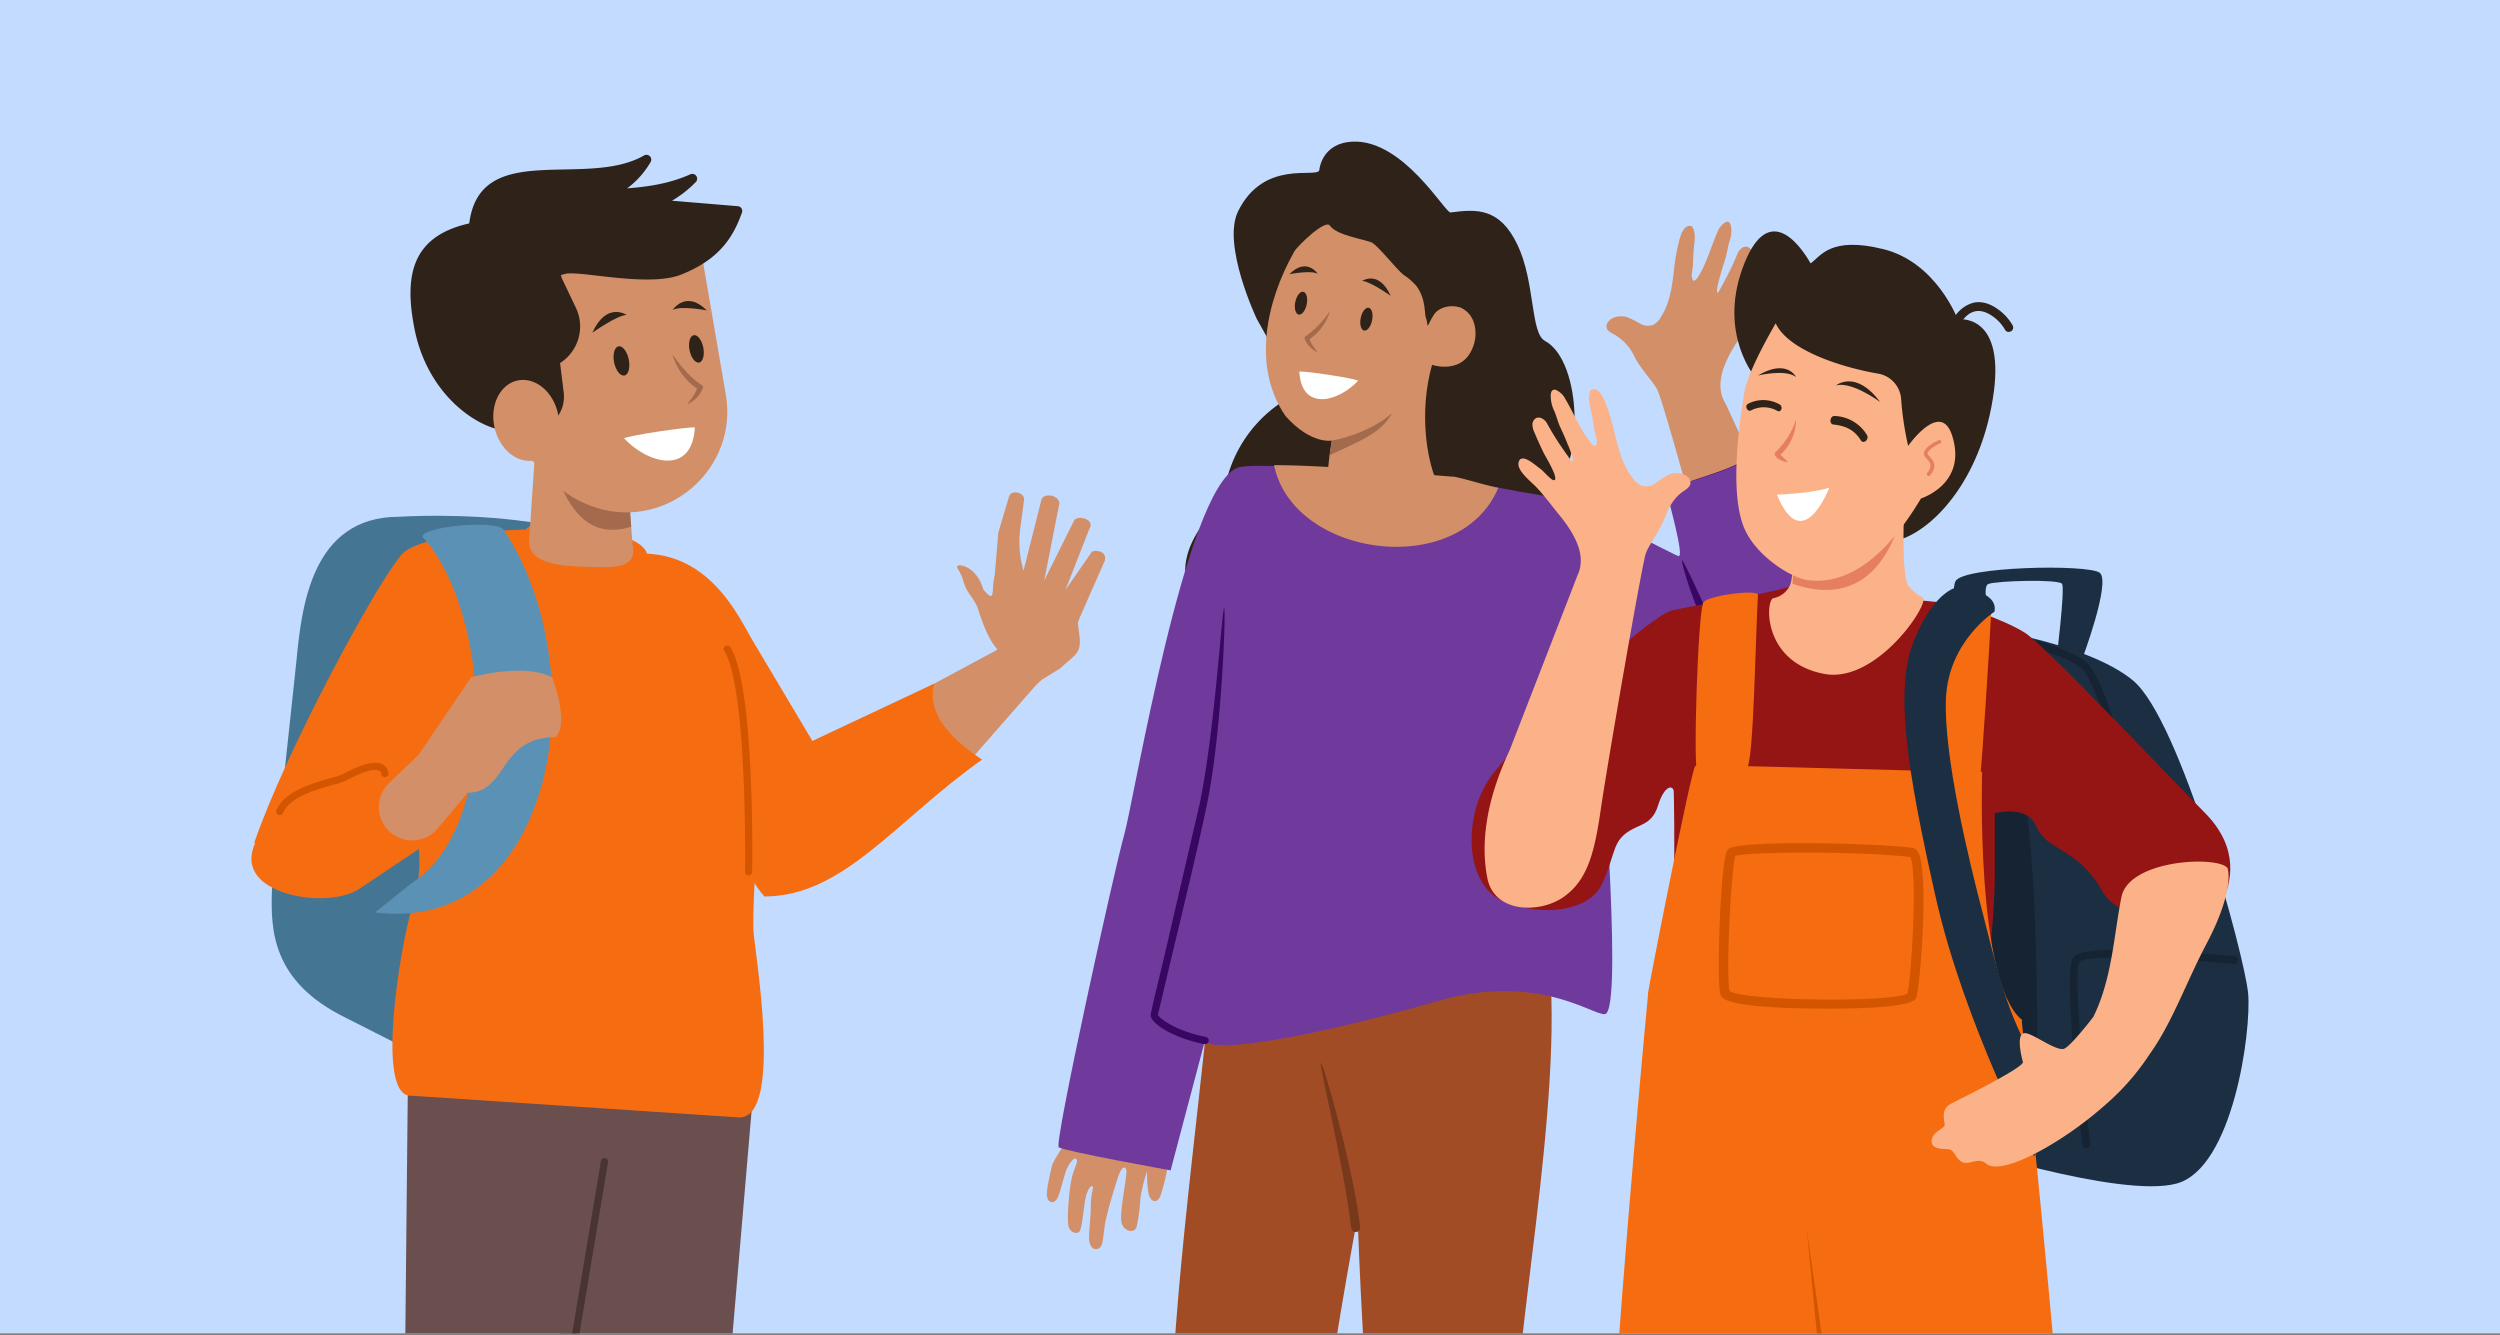 <svg xmlns="http://www.w3.org/2000/svg" width="1024" height="547" fill="none" xmlns:v="https://vecta.io/nano"><rect width="100%" height="100%" fill="#808080" stroke="none"/><style><![CDATA[.B{fill:#d38f68}.C{fill:#2f2219}.D{fill:#f66d11}.E{fill:#d45500}.F{fill:#a36a4d}.G{fill:#380762}.H{fill:#fcb288}]]></style><g clip-path="url(#A)"><path fill="#c2dbff" d="M0 0h1024v546.13H0z"/><path d="M463.23 395.658c-6.95 23.369-13.826 49.109-14.004 49.894a58.9 58.9 0 0 1-5.112 10.462c-2.075 3.26-12.922 19.502-13.248 21.473s-2.178 8.787-2.06 11.854 2.282 3.957 3.868 2.075 3.082-10.521 4.653-13.426 3.112-4.178 3.675-3.067-.563 2.386-1.778 6.728-2.253 16.819-1.645 20.197 3.853 3.824 4.712 2.342 1.482-8.121 2.134-12.344 2.43-6.55 3.067-5.928-.666 2.475-.696 7.899-.919 11.692-.682 14.077 1.571 4.327 3.542 3.616 1.912-2.519 2.697-8.432 4.001-15.93 5.527-20.746 3.409-5.171 3.498-2.297-2.964 16.938-1.986 20.746 5.29 4.52 6.15 1.734c.841-3.858 1.366-7.778 1.57-11.721a66.19 66.19 0 0 1 2.727-11.055s-.133 8.135 1.111 10.61 3.305 1.838 4.238-.178a73.06 73.06 0 0 0 3.824-28.155c-.741-14.33-2.682-16.138-1.571-27.696.4-4.09 3.823-13.011 8.328-23.028l-22.539-15.634z" class="B"/><g class="C"><path d="M559.03 155.494l12.744 93.817c30.364-4.624-78.538 8.506-84.718-7.158-7.528-18.879 13.9-36.335 13.9-36.335.598-8.181 3.052-16.119 7.176-23.211a54.01 54.01 0 0 1 16.623-17.718l34.275-9.395z"/><path d="M556.87 224.415c-5.676-9.069-7.646-35.772-13.766-44.604-6.55-9.499-11.855-19.827-17.59-29.963l-10.758-19.264s-14.375-30.304-7.632-44.041c10.536-21.413 31.934-13.455 33.253-16.76 0 0 .711-11.203 13.752-11.766 20.746-.83 37.832 29.311 40.01 29.015 10.64-1.408 20.183-2.03 27.459 13.336s5.216 36.054 11.217 39.27c15.441 8.254 16.938 53.717 0 65.335-3.734 8.195 18.939 12.107 20.346 18.049 2.031 8.684 15.842 16.167 16.568 24.999.652 7.78-4.09 14.567-9.825 18.716-10.447 7.572-24.11 8.565-37.136 7.409-6.953-.422-13.783-2.026-20.197-4.742-8.358-3.912-15.545-10.565-22.021-17.678-4.03-4.446-7.809-9.099-11.751-13.604-2.119-2.4-4.327-4.608-6.535-6.92-2.014-2.082-3.821-4.355-5.394-6.787z"/></g><path d="M564.364 285.185c.949-6.994 6.832-33.742 9.217-40.543 5.928-16.716 11.855-30.645 14.582-48.146-3.675-8.536-7.009-27.696-1.6-47.049 0 0 13.796 4.727 17.397-9.306.933-3.631.755-10.581-4.935-13.782-2.964-1.659-9.202-1.318-11.751 2.594-.826 1.308-1.563 2.669-2.208 4.075-.548 1.259-.356-1.334-.948-2.579-.816-1.793.177-7.705-3.972-13.336-1.551-1.771-3.342-3.317-5.32-4.594-2.549-1.956-10.21-11.633-12.744-13.055s-14.492-2.86-17.352-7.054c-1.882-2.771-13.337 8.387-14.582 10.595-11.855 20.969-17.204 47.568-3.63 67.381 10.491 11.854 19.175 10.061 18.953 10.061l-.919 6.254-1.038 9.173-2.044 9.38c2.608 14.048 3.689 31.237 7.839 45.196 3.806 12.067 8.852 23.708 15.055 34.735z" class="B"/><path d="M556.335 155.906c-2.668-1.126-20.998-3.897-24.14-3.719.889 16.36 15.856 12.566 24.14 3.719z" fill="#fff"/><path d="M693.51 357.383c-.177-.263-.27-.573-.267-.889 1.096-26.807 2.415-98.248-4.52-106.798-8.476-10.447-39.373-24.051-39.699-24.199a1.46 1.46 0 0 1-.474-.326c-.137-.145-.243-.317-.311-.504s-.107-.39-.104-.592a1.5 1.5 0 0 1 .148-.564c.078-.186.193-.354.338-.494s.318-.249.507-.321a1.49 1.49 0 0 1 .578-.117c.198 0 .395.04.578.117 1.333.578 31.949 14.063 40.855 25.044s5.601 98.87 5.186 108.813c-.017.406-.193.789-.489 1.067-.301.269-.692.417-1.097.415-.162 0-.323-.03-.474-.089a1.48 1.48 0 0 1-.755-.563z" class="E"/><path d="M622.32 320.543l22.228 44.545s7.083-35.432 10.106-67.84l-32.334 23.295z" fill="#621406"/><path d="M495.147 404.371c.637 15.856-14.448 118.949-15.293 174.163s0 169.792 0 169.792c15.352 8.743 49.094 3.69 53.11 2.815s7.231-137.68 8.55-159.567 14.582-93.475 14.582-93.475 1.363 47.953 5.927 101.122l14.819 151.891c4.949 5.809 44.722 3.823 51.732-2.816s-3.216-136.568-6.95-162.412 19.605-135.753 12.625-194.776c0 0-139.873-4.327-139.102 13.263z" fill="#a24c26"/><path d="M554.041 504.145a1.78 1.78 0 0 1-.608-1.156c-2.682-24.006-13.337-67.41-12.418-67.676s13.5 43.863 16.093 67.247a1.71 1.71 0 0 1 0 .726c-.06.234-.171.451-.326.637-.15.192-.336.353-.548.474s-.452.194-.697.222h-.207a1.8 1.8 0 0 1-1.289-.474z" fill="#78381c"/><path d="M479.484 479.384s-43.878-7.898-45.834-9.484 22.939-114.444 26.837-128.032 24.969-141.607 46.308-150.261c8.061-3.275 89.015 4.52 89.015 4.52 20.746 4.445 37.58 7.187 42.263 7.809s46.664 22.954 49.39 23.828-4.179-23.161-5.008-27.37 39.58-20.064 43.626-19.486 17.708 52.147 18.36 73.678-27.741 29.637-41.803 31.964c-14.597 2.4-43.612 3.779-45.938 5.586s8.209 115.052 1.289 122.921c-2.815 3.215-25.592-17.56-68.995-5.053-49.598 14.285-91.994 21.902-95.462 16.3l-14.048 53.08z" fill="#6f3a9c"/><path d="M688.947 229.393c.785-.089 16.093 33.594 15.308 33.371-6.906-1.778-16.123-33.238-15.308-33.371z" class="G"/><path d="M521.867 190.523c25.192 0 68.477 4.535 73.352 4.713a3.6 3.6 0 0 1 .889.118c6.269 1.393 12.3 3.409 17.605 4.446-15.9 37.832-84.14 28.629-91.846-9.277z" class="B"/><path d="M545.489 180.492l-.919 6.283.415-.519c11.011-5.201 20.643-8.624 25.192-16.967-10.447 8.921-24.688 11.203-24.688 11.203z" class="F"/><path d="M712.284 189.679c-3.394 2.563-16.019 6.179-19.946 7.557s-6.12 4.268-9.884 3.157c-.801-4.09 37.772-19.353 43.285-19.487-2.445 1.956-10.536 6.58-13.455 8.773z" class="G"/><path d="M658.108 134.333c.43 1.378 1.912 2.045 3.186 2.712 3.664 2.169 6.571 5.413 8.328 9.291 2.786 5.364 7.41 9.78 9.232 13.337s11.5 38.528 11.5 38.528c1.911-1.926 24.984-6.979 25.917-12.418l-9.543-20.613c-4.979-7.987.178-17.989 4.712-25.043 2.49-3.912 4.787-7.943 7.543-11.633 1.704-2.297 6.802-7.201 5.839-10.373-1.393-4.549-6.936 2.223-8.477 3.483-.755.578-3.675 4.994-4.697 4.994-2.253-.075 2.312-9.914 2.741-11.129a161.33 161.33 0 0 0 2.727-8.521 7.81 7.81 0 0 0 .459-3.304 2.56 2.56 0 0 0-.415-1.482c-.286-.432-.701-.764-1.185-.949-.471-.188-.987-.23-1.482-.118-.505.122-.96.396-1.304.785-.658.498-1.17 1.163-1.482 1.927-1.106 2.776-2.341 5.497-3.705 8.165-.281.563-4.341 8.372-4.445 8.076a2.32 2.32 0 0 1-.311-1.245 38.22 38.22 0 0 1 1.393-5.927c.592-2.49 1.482-4.891 2.208-7.41.607-2.015.829-4.134 1.407-6.135.654-1.705.962-3.524.904-5.349-.089-.948-.207-2.964-1.393-3.156-.326-.032-.655.03-.948.178-1.611.951-2.826 2.45-3.423 4.223-2.371 5.319-4.535 13.055-7.735 17.975a5.27 5.27 0 0 1-1.304 1.6c-1.082.771-1.334-1.23-1.393-1.838-.089-.948.503-3.912.503-4.86 0-2.001.134-4.016.297-6.016.237-2.757.889-5.72-.208-8.402a2.09 2.09 0 0 0-.503-.83c-.771-.711-2.06-.267-2.816.474-1.882 1.823-2.549 5.779-3.156 8.269a82.43 82.43 0 0 0-1.482 9.543c-.756 6.298-1.571 12.729-5.039 18.256a8.44 8.44 0 0 1-3.393 3.675 6.79 6.79 0 0 1-2.83.297c-.952-.102-1.872-.405-2.697-.889a36.53 36.53 0 0 0-5.172-2.564c-1.773-.533-3.671-.476-5.409.163-1.763.682-3.467 2.43-2.949 4.253z" class="B"/><path d="M493.296 427.681c-12.373-2.43-21.976-8.343-21.976-11.855 0-.889 1.364-6.653 5.602-24.198l14.552-62.802c6.046-29.192 9.098-79.827 9.928-79.783s-.919 50.991-7.024 80.391c-3.645 17.486-9.958 43.73-14.581 62.89l-5.513 23.354c.459 1.304 7.232 6.609 19.575 9.04.372.062.706.263.934.563a1.48 1.48 0 0 1-.193 2.015 1.48 1.48 0 0 1-1.022.385.89.89 0 0 1-.282 0z" class="G"/><g class="C"><path d="M557.922 115.068c3.334.148 11.677 6.09 11.677 6.09-4.801-10.729-11.677-6.09-11.677-6.09zm-18.155-2.934c-2.964-1.556-11.648.178-11.648.178 7.143-7.157 11.648-.119 11.648-.178zm22.244 19.07c.533-2.578-.089-4.875-1.378-5.142s-2.771 1.616-3.29 4.194.104 4.875 1.393 5.142 2.756-1.615 3.275-4.194zm-26.778-6.549c.519-2.579-.104-4.876-1.393-5.143s-2.756 1.616-3.29 4.194.104 4.875 1.393 5.142 2.757-1.615 3.29-4.193z"/></g><path d="M535.709 139.37l.4-1.096c.382 1.068.879 2.091 1.482 3.052a22.47 22.47 0 0 0 2.208 2.964 8.02 8.02 0 0 1-1.704-.874 9.95 9.95 0 0 1-3.69-4.564.9.9 0 0 1 0-.623c.068-.207.21-.381.4-.489 3.923-2.818 7.293-6.334 9.943-10.373-1.407 4.99-4.632 9.272-9.039 12.003z" class="F"/><g fill="#1c2f42"><path d="M807.851 256.688s46.308 5.927 65.81 22.02 45.73 112.814 47.167 128.092-6.135 71.722-29.311 77.99-92.142-16.152-92.142-16.152l8.476-211.95z"/><path d="M852.618 270.648s12.24-32.452 7.41-36.053-56.311-2.594-59.067 3.527 4.445 19.071 4.445 19.071l10.625-.563s-4.831-16.108-1.615-17.427 28.837-2.045 30.185-.074-2.371 31.638-2.371 31.638l10.388-.119z"/></g><g fill="#152332"><path d="M854.426 470.33h.237a1.63 1.63 0 0 0 1.067-.608c.269-.339.397-.769.356-1.2-2.964-26.451-6.728-70.048-4.446-74.33 2.416-3.319 34.735-2.208 63.275.711.422.037.841-.091 1.171-.355.166-.133.303-.296.405-.482s.166-.39.188-.6c.044-.205.044-.417 0-.623-.064-.201-.159-.391-.282-.563a1.75 1.75 0 0 0-.474-.4c-.187-.102-.394-.163-.607-.178-.149 0-15.575-1.57-31.208-2.326-32.601-1.482-34.35 1.719-35.209 3.319-3.542 6.446 2.697 64.654 4.001 76.227a1.48 1.48 0 0 0 .503.993c.275.265.641.413 1.023.415zm31.477-87.832a1.46 1.46 0 0 0 .519 0 1.64 1.64 0 0 0 1.007-.711 1.67 1.67 0 0 0 .208-1.215c-2.208-10.284-21.502-100.767-33.431-109.658s-46.664-14.818-48.131-15.011c-.416-.058-.839.042-1.185.281-.176.123-.325.279-.439.46a1.6 1.6 0 0 0-.228.593c-.037.205-.037.416 0 .622.047.202.132.393.252.563s.277.321.459.43c.174.117.371.193.578.222.341.074 35.402 5.928 46.753 14.419 9.306 6.92 26.436 80.168 32.245 107.805.07.326.241.622.489.845a1.48 1.48 0 0 0 .904.355zm-56.087-51.7c5.29 33.86 4.623 105.212 4.623 105.212l-23.176-4.638-29.445-95.462 47.998-5.112z"/></g><path d="M817.054 361.591s-.341 15.381-2.341 31.326 5.127 12.552 2.341 25.933 9.366 24.495 2.593 37.046-127.662 8.551-135.368 5.631-9.039-16.759-3.067-20.746-4.564-13.099.563-25.606 3.957-88.067 3.794-90.912-3.794-2.846-6.447 5.705-8.446 7.409-13.573 11.677-4.268 9.454-9.395 20.509-24.481 13.677-40.411 6.95-16.552-34.587-5.408-50.546 64.312-66.358 74.982-68.655c13.247-2.845 29.074-4.535 47.419-9.484l58.252 5.927c11.203.638 29.637 7.41 38.232 12.715s58.963 58.889 73.782 73.752 10.684 29.252 7.261 36.469-40.01 12.477-49.39-4.565c-9.677-17.471-22.495-15.944-26.763-26.214-3.823-9.172-17.056-5.379-17.056-5.379v28.467z" fill="#951414"/><g class="C"><path d="M719.253 154.974s-15.456-17.679-5.527-45.063 22.82-10.922 27.903-2.03c4.164-2.964 8.091-11.203 29.815-5.824s30.437 28.733 30.437 28.733 18.983-2.801 14.819 29.519c-4.445 33.668-22.628 54.71-37.18 60.282-8.209 3.053-60.267-65.617-60.267-65.617z"/><path d="M823.603 135.711h.104a1.76 1.76 0 0 0 .522-.45c.142-.184.247-.393.307-.617.131-.452.078-.937-.148-1.349-1.394-2.441-3.276-4.57-5.527-6.253-3.645-2.771-7.202-3.794-10.595-3.038a13.49 13.49 0 0 0-4.729 2.463c-1.397 1.127-2.555 2.521-3.407 4.102a1.73 1.73 0 0 0-.192.652 1.81 1.81 0 0 0 0 .696 1.93 1.93 0 0 0 .326.593 1.71 1.71 0 0 0 .548.429c.202.109.424.175.652.193a1.78 1.78 0 0 0 .682 0 1.85 1.85 0 0 0 1.037-.859s2.104-3.942 5.809-4.742c2.311-.514 4.885.281 7.72 2.385a17.24 17.24 0 0 1 4.579 5.187 1.69 1.69 0 0 0 .978.8c.453.115.932.046 1.334-.192z"/></g><path d="M747.213 276.027c-25.503-4.816-24.065-30.393-20.835-31.015a9.47 9.47 0 0 0 3.705-1.586 9.43 9.43 0 0 0 2.712-2.963c.859-1.482.918-2.594 1.378-5.691a104.27 104.27 0 0 0 .844-13.588v-2.386l45.004-12.581s-1.481 29.207 1.705 33.771a17.29 17.29 0 0 0 5.794 4.698c3.452 1.867-18.627 35.431-40.307 31.341z" class="H"/><path d="M776.038 219.612c-12.004 29.267-35.254 21.754-41.878 19.457a168.77 168.77 0 0 0 .86-17.886l41.018-1.571z" fill="#e67e61"/><path d="M714.418 161.125c-.859 5.808-6.994 40.114.356 55.955 5.142 11.054 19.042 19.753 25.918 20.568 23.102 2.771 39.328-22.228 46.16-33.49 0 0 19.145-5.928 12.714-25.814-4.727-14.671-17.99 4.297-17.99 4.297a129.32 129.32 0 0 1-2.889-19.368 11.29 11.29 0 0 0-2.964-6.727c-1.699-1.855-3.967-3.09-6.446-3.512-15.367-2.623-37.047-9.736-41.952-20.613.075.03-11.499 19.19-12.907 28.704z" class="H"/><path d="M749.271 199.755c-6.786 2.341-21.427 2.86-21.427 2.86 10.506 25.769 21.427-2.86 21.427-2.86z" fill="#fff"/><g class="C"><path d="M751.51 170.386c2.661.106 5.254.868 7.55 2.217a16.16 16.16 0 0 1 5.609 5.519c1.126 1.822-1.378 4.03-2.49 2.208-2.741-4.446-6.505-5.928-11.143-6.432-1.986-.148-1.526-3.66.474-3.512zm-35.476-5.01a13.53 13.53 0 0 1 12.878.267c1.57.874.681 3.527-.919 2.652a11.22 11.22 0 0 0-10.833-.148c-1.526.682-2.652-2.089-1.126-2.771z"/></g><path d="M777.414 768.583c-2.059-8.728-2.652-17.782-3.971-26.673l-21.309-151.506c-8.521 54.147-11.04 122.091-17.131 180.106-.933 8.98-76.849-11.248-77.056-19.991-.534-24.88.726-136.109 1.837-154.113 5.068-82.155 15.352-190.182 15.352-190.182l152.899 11.366s20.627 186.299 28.155 339.479c.682 14.774-75.649 24.673-78.776 11.514z" class="D"/><path d="M739.997 503.003l12.892 90.986c.061.527-.082 1.057-.4 1.482-.159.212-.359.391-.588.526a2 2 0 0 1-.745.259h-.282a2.09 2.09 0 0 1-1.334-.489c-.368-.326-.61-.772-.681-1.259l-8.862-91.505z" class="E"/><g class="D"><path d="M811.883 316.082c-26.955 0-115.822-3.319-117.482-2.341s-19.146 90.719-19.264 92.379 5.305 29.874 8.313 29.874 150.957-13.07 144.615-18.345c-18.998-15.871-16.182-101.567-16.182-101.567z"/><path d="M815.571 251.058c-.607 13.337-3.882 63.394-4.534 67.722s-18.983.666-20.983-1.66 1.482-70.329 4.208-70.329 21.546-1.453 21.309 4.267zm-95.52-7.335c-.993 17.486-1.733 66.447-4.327 70.448s-18.404 2.489-20.39 2.489.118-67.202 2.445-70.032 22.406-5.379 22.272-2.905z"/></g><path d="M748.887 413.143c15.174 0 34.438-.711 35.92-4.298 1.852-4.445 5.35-52.043.874-59.793-.228-.47-.569-.878-.993-1.185-.434-.327-.943-.541-1.481-.623-14.137-1.882-72.345-3.437-75.575.741-2.964 3.794-4.624 53.762-2.964 59.275.474 1.482 1.348 4.445 25.74 5.527.207.03 8.432.356 18.479.356zm32.438-6.15c-7.128 3.823-67.81 2.964-72.864-1.097-1.674-6.623.667-49.894 2.297-55.317 5.78-1.838 52.992-1.912 71.663.474 3.112 4.949.549 49.894-1.17 55.925l.074.015z" class="E"/><path d="M816.934 250.554S798.1 262.542 797.062 286s9.588 67.173 14.908 87.43 9.943 43.745 23.443 63.972c4.223 6.446-2.164 36.35-2.164 36.35s-28.763-54.369-40.484-106.62-17.042-85.281-8.521-105.538 17.664-21.102 17.664-21.102 16.819 1.319 15.026 10.062z" fill="#1c2f42"/><g class="H"><path d="M912.399 355.588c-3.645-5.157-40.351-3.69-43.463 11.854s-3.764 33.357-11.514 49.094c-.489.638-9.262 12.004-11.944 13.011-3.186 1.201-12.536-6.12-15.93-6.372-4.445-.355-.933 11.944-.933 11.944-.875 2.845-25.992 15.1-29.43 16.938-3.72 1.971-3.186 5.186-2.623 8.55.222 1.304-4.268 2.741-5.142 5.587s.77 4.445 5.527 4.445c4.046 0 3.171 2.845 6.239 5.039s6.713-2.09 10.373.963c6.313 5.364 31.652-8.773 49.005-24.303a98.34 98.34 0 0 0 17.99-20.642c9.069-12.537 14.922-29.4 23.265-45.182 11.84-22.495 8.58-30.926 8.58-30.926zM688.798 194.037a8.89 8.89 0 0 0-5.513.489 38.45 38.45 0 0 0-4.993 3.245 6.78 6.78 0 0 1-2.682 1.263 6.77 6.77 0 0 1-2.964-.003c-1.553-.662-2.877-1.764-3.809-3.171-4.208-5.202-5.823-11.737-7.409-18.109a81.08 81.08 0 0 0-2.697-9.602c-.934-2.475-2.075-6.446-4.223-8.091a2.22 2.22 0 0 0-1.454-.641c-.547-.028-1.085.148-1.51.493-.195.277-.335.589-.415.918-.756 2.86.222 5.824.8 8.625.415 2.045.786 4.075 1.023 6.135.118.993 1.111 3.942 1.111 4.92 0 .637 0 2.711-1.215 2.059a5.64 5.64 0 0 1-1.482-1.481c-3.868-4.668-7.009-12.33-10.106-17.472a8.14 8.14 0 0 0-4.016-3.927c-.324-.095-.669-.095-.993 0-1.2.386-1.111 2.446-1.037 3.409a13.81 13.81 0 0 0 1.482 5.364c.83 2.001 1.333 4.12 2.208 6.12 1.111 2.43 2.208 4.787 3.171 7.276a40.99 40.99 0 0 1 2.134 5.928c.057.441.001.89-.163 1.304-.163.34-5.261-7.187-5.631-7.736-1.69-2.578-3.275-5.221-4.757-7.928-.389-.74-.973-1.361-1.689-1.793-.367-.277-.793-.464-1.245-.548-.455-.077-.922-.047-1.363.089a2.96 2.96 0 0 0-1.675 2.756 8.35 8.35 0 0 0 .859 3.319c1.186 2.826 2.455 5.627 3.809 8.403.593 1.185 6.461 10.773 4.164 11.04-1.112.148-4.579-4.002-5.424-4.55-1.733-1.096-8.224-7.409-9.113-2.534-.608 3.305 5.216 7.736 7.231 9.869 3.32 3.468 6.106 7.336 9.129 11.04 5.527 6.684 11.958 16.301 7.824 25.103L618.35 307.31c-9.676 20.509-11.944 38.173-9.113 52.429s21.353 14.522 31.119 7.72 12.714-17.782 15.352-36.128c2.564-17.782 16.938-100.766 18.434-104.708s5.646-8.965 7.869-14.818c1.6-4.179 3.719-7.973 7.409-10.522 1.215-.83 2.668-1.704 2.964-3.156.267-2.06-1.689-3.645-3.586-4.09z"/></g><g class="C"><path d="M770.066 164.638s-11.395-8.491-18.019-6.787c0 0 8.061-6.654 18.019 6.787zm-50.027-10.821s11.218-2.771 15.619.608c.015-.104-3.897-7.632-15.619-.608z"/></g><g fill="#e67e61"><path d="M735.731 171.6c-1.625 5.148-4.526 9.802-8.432 13.529a1.16 1.16 0 0 0-.341.578 1.15 1.15 0 0 0 0 .667c.963 1.941 3.423 2.667 5.424 2.963-1.097-1.318-2.475-2.207-3.379-3.556a.63.63 0 0 1 0 .237l-.385.83c2.217-1.862 3.998-4.189 5.216-6.817a19.68 19.68 0 0 0 1.823-8.387l.074-.044zm54.218 23.354c-.167-.002-.329-.06-.459-.163-.154-.125-.253-.305-.275-.502s.034-.394.156-.55c2.371-2.964 1.185-4.268 0-5.631-.83-.89-1.749-1.912-1.141-3.261 1.215-2.652 5.72-4.445 5.927-4.579.09-.038.186-.058.283-.059a.71.71 0 0 1 .284.056.72.72 0 0 1 .239.161.74.74 0 0 1 .217.525.71.71 0 0 1-.056.284.72.72 0 0 1-.161.239c-.07.069-.152.122-.243.158-1.155.474-4.327 2.074-5.127 3.838-.178.385 0 .726.889 1.63 1.304 1.482 3.29 3.601.119 7.572a.75.75 0 0 1-.291.222.76.76 0 0 1-.361.06z"/></g><path d="M141.592 416.863l40.914 20.746c18.76 1.808 84.155-33.757 86.259-55.496l1.482-132.004c0-45.567-106.872-38.44-106.872-38.44-35.95 0-39.862 37.403-41.966 59.141l-10.017 93.565c-.564 16.39-.163 37.625 30.2 52.488z" fill="#447593"/><path d="M328.528 340.445l-6.995 2.593c-11.677 0-17.263-.089-23.398-10.744l-43.404-75.175c-1.463-2.53-2.413-5.323-2.796-8.221s-.189-5.842.568-8.665a22.23 22.23 0 0 1 3.844-7.787c1.781-2.318 4.001-4.261 6.534-5.719 27.667 0 39.136 24.791 45.271 35.431l28.511 47.894a22.24 22.24 0 0 1 2.799 8.219 22.23 22.23 0 0 1-.564 8.664c-.755 2.823-2.06 5.469-3.84 7.787a22.23 22.23 0 0 1-6.53 5.723z" class="D"/><g class="B"><path d="M399.242 282.918l9.232-17.101 2.386-16.301-3.423-13.736 1.482-17.679 4.445-14.922c.222-.491.595-.899 1.063-1.166s1.01-.377 1.545-.316c2.001 0 3.72 1.482 3.483 2.963l-1.571 11.929a41.78 41.78 0 0 0 1.052 16.019l.282 1.082s26.066 18.464 22.228 21.072l.681 5.557c.949 7.617-1.941 7.81-7.735 13.337l-7.706 4.786c-19.709 17.901-20.524 18.716-31.193 13.589-13.44-6.535 3.749-9.113 3.749-9.113z"/><path d="M407.437 235.72c-1.556 5.305.682 12.314-4.683 5.69-1.867-6.52-6.224-9.617-9.676-9.884-.83 0-1.289.593-.919 1.201 2.075 3.245 2.089 4.727 3.156 7.409 1.171 2.964 4.224 5.927 5.291 9.306 1.229 3.868 4.03 12.403 7.868 16.419 7.913-7.898 8.877-17.59-1.037-30.141zm34.038 19.041l10.581-24.035c1.363-2.327.504-4.846-2.875-5.068-.664-.048-1.329.064-1.941.326l-10.818 15.633 9.706-24.821c1.482-2.282 0-4.164-2.86-4.623a3.83 3.83 0 0 0-3.171.741l-12.373 24.851 6.031-30.779c.845-1.941-1.571-4.193-4.327-4.03h-.178c-.512-.002-1.017.123-1.469.364a3.11 3.11 0 0 0-1.124 1.014l-7.41 29.355-1.481 1.082 23.709 19.99zm-62.546 27.254c-2.964 11.485-3.838 25.785 11.203 37.684l35.565-40.633-17.22-12.921-29.548 15.87z"/></g><path d="M382.616 280.029c-2.727 10.714 4.164 20.85 19.62 31.119-35.565 25.192-56.785 56.044-89.149 56.044-3.951-4.483-6.804-9.825-8.335-15.601s-1.697-11.83-.485-17.682 3.768-11.341 7.467-16.035 8.439-8.462 13.845-11.008l57.037-26.837z" class="D"/><g fill="#6b4e4e"><path d="M309.652 433.978l-13.944 163.346-12.211 160.411c-10.758 4.12-23.265 5.379-39.047 1.334l-11.677-121.513v-72.907l-30.689-169.585 107.568 38.914z"/><path d="M260.836 396.354L226.19 604.111l-7.661 36.276-8.891 114.103c-17.975 4.445-33.875 4.786-45.3 1.482l-1.082-145.608 2.563-43.478 1.808-179.305 93.209 8.773z"/></g><path d="M308.58 380.765c-.8-35.194 12.625-86.141-26.422-138.969-6.757-9.143-25.873-19.605-36.75-22.969-13.337-4.134-74.656-2.297-81.502 9.188-10.373 17.337-5.631 60.237.933 77.16 5.024 34.483 10.581 44.915 3.853 66.773-4.535 14.818-15.382 78.301 0 76.864l134.183 8.891c18.33.015 5.897-69.929 5.705-76.938z" class="D"/><path d="M153.623 373.758l15.026-12.078c37.313-23.843 32.142-111.599 4.446-141.74-1.304-3.971 29.296-7.246 33.09-3.126 38.572 57.94 21.635 166.057-52.562 156.944z" fill="#5b91b5"/><g class="D"><path d="M104.148 345.17l21.724 11.084c6.314 2.429 13.334 2.251 19.517-.495s11.022-7.833 13.455-14.145l23.28-60.475c2.452-6.407 3.547-13.252 3.215-20.104s-2.082-13.56-5.142-19.699c-5.527-11.188-8.891-21.191-16.3-13.337-9.439 10.758-46.604 79.028-59.749 117.171z"/><path d="M104.885 357.974c6.935 10.373 31.934 13.011 42.322 6.076l26.11-17.471c2.469-1.649 4.59-3.768 6.24-6.236s2.798-5.238 3.377-8.15.579-5.909-.001-8.821a22.59 22.59 0 0 0-3.377-8.149c-1.65-2.469-3.77-4.588-6.239-6.236s-5.238-2.795-8.15-3.373a22.61 22.61 0 0 0-8.82.004c-2.912.581-5.68 1.73-8.147 3.381l-26.141 17.456c-10.373 6.935-24.124 21.146-17.174 31.519z"/></g><path d="M171.48 309.162l21.458-31.682s21.502-6.224 33.253 0c0 0 7.261 18.983 1.348 24.48-23.398 0-19.516 22.732-35.979 22.732l-12.285 14.656a13.64 13.64 0 0 1-5.362 3.902c-2.081.839-4.338 1.152-6.569.91s-4.368-1.031-6.221-2.297-3.365-2.97-4.402-4.96a13.63 13.63 0 0 1 2.667-16.182l12.092-11.559z" class="B"/><path d="M265.211 228.075c0 2.786-2.031 5.275-5.78 7.513-6.727 4.001-19.145 3.897-27.503 3.068-15.248-1.482-18.479-10.373-18.479-13.411 0-10.729 3.794-12.003 18.479-10.373s33.283 5.631 33.283 13.203z" class="D"/><path d="M218.992 187.9l38.781 17.783 1.245 16.463c2.207 9.751-4.831 10.373-14.819 10.121l-4.446-.103c-9.706-.252-23.71-1.245-23.028-10.937l2.267-33.327z" class="B"/><path d="M230.475 200.63c8.698 4.771 17.648 7.631 27.295 4.949l.771 10.196c-14.863 4.445-22.658-3.853-28.066-15.145z" class="F"/><path d="M287.244 103.152l9.795 57.022c6.55 32.186-25.191 58.801-55.732 46.768-9.307-3.734-14.686-8.61-23.221-18.286l-9.262-76.538 78.42-8.966z" class="B"/><path d="M230.887 160.68l-1.482-11.974c3.658-2.335 6.337-5.928 7.529-10.102a17.78 17.78 0 0 0-1.053-12.555l-5.824-12.211-6.328-23.71c-52.28-3.66-59.734 15.53-53.925 44.693s29.06 42.441 39.284 41.492l7.736.148c2.004.028 3.991-.376 5.825-1.184a13.98 13.98 0 0 0 4.808-3.497c1.334-1.496 2.33-3.262 2.922-5.177s.765-3.935.508-5.923z" class="C"/><path d="M219.143 188.53c7.176-1.586 11.377-10.185 9.384-19.208s-9.427-15.05-16.604-13.465-11.377 10.185-9.384 19.208 9.427 15.05 16.604 13.465z" class="B"/><path d="M275.242 82.215a46.54 46.54 0 0 0 9.78-7.676c.314-.337.5-.774.526-1.234s-.111-.915-.386-1.284a1.97 1.97 0 0 0-2.451-.594c-8.654 3.853-17.412 5.068-25.844 5.735a35.84 35.84 0 0 0 9.662-10.862c.202-.383.273-.822.201-1.25s-.283-.819-.601-1.114a1.97 1.97 0 0 0-2.386-.229c-24.184 13.885-68.492-7.409-71.722 29.474-4.446 18.731 13.707 26.333 39.328 19.042 5.75-1.63 34.083 5.617 47.598.267 16.122-6.357 21.546-15.856 24.954-25.399a1.94 1.94 0 0 0 .112-.9 1.95 1.95 0 0 0-.305-.853c-.167-.257-.393-.47-.658-.624s-.562-.243-.868-.261l-26.94-2.238z" class="C"/><path d="M284.605 175.068c-3.779-.193-25.814 3.126-29.015 4.445 9.958 10.67 27.992 15.219 29.015-4.445z" fill="#fff"/><g class="C"><path d="M242.625 136.302s10.017-7.157 14.033-7.32c0 0-8.269-5.587-14.033 7.32zm46.888-9.157s-10.491-2.074-14.003-.192c0 .059 5.423-8.403 14.003.192zm-33.757 26.673c1.66-.341 2.446-3.29 1.779-6.594s-2.564-5.705-4.209-5.365-2.46 3.29-1.778 6.595 2.549 5.675 4.208 5.364zm30.641-5.305c1.482-.326 2.297-3.082 1.66-6.194s-2.401-5.35-3.942-5.024-2.297 3.082-1.674 6.18 2.401 5.349 3.956 5.038z"/></g><path d="M275.447 145.194c3.438 4.772 7.084 9.292 11.944 12.507.233.121.409.329.489.578a1.02 1.02 0 0 1 0 .756 11.74 11.74 0 0 1-4.445 5.483c-.635.435-1.322.788-2.045 1.052a29.56 29.56 0 0 0 2.667-3.542c.727-1.153 1.318-2.386 1.763-3.675l.489 1.334a25.09 25.09 0 0 1-10.862-14.493z" class="F"/><g class="E"><path d="M114.564 333.85c-.21-.001-.417-.047-.608-.134a1.51 1.51 0 0 1-.474-.337 1.49 1.49 0 0 1-.307-.494c-.069-.183-.101-.378-.094-.574a1.5 1.5 0 0 1 .134-.566c3.512-7.779 14.819-10.951 22.228-13.055a33.94 33.94 0 0 0 5.157-1.689c7.958-4.327 13.337-5.572 16.301-3.764a4.44 4.44 0 0 1 1.555 1.515 4.45 4.45 0 0 1 .653 2.071 1.48 1.48 0 1 1-2.964 0c-.024-.228-.104-.446-.234-.635a1.38 1.38 0 0 0-.507-.447c-.948-.533-4.134-1.2-13.337 3.838a34.26 34.26 0 0 1-5.779 1.927c-6.935 1.956-17.397 4.905-20.346 11.44-.114.27-.306.5-.552.661a1.49 1.49 0 0 1-.826.243zm192.091 24.746a1.48 1.48 0 0 1-1.482-1.481c0-.741 1.023-75.338-8.506-90.468-.104-.164-.174-.348-.208-.54a1.48 1.48 0 0 1 .015-.578c.042-.19.122-.369.234-.528s.254-.295.419-.399a1.48 1.48 0 0 1 1.117-.194c.19.043.37.122.529.235a1.5 1.5 0 0 1 .399.418c10.002 15.871 9.024 89.001 8.891 92.098a1.48 1.48 0 0 1-.423.994c-.261.267-.612.425-.985.443z"/></g><path d="M233.483 561.878h-.237a1.49 1.49 0 0 1-.544-.201 1.5 1.5 0 0 1-.667-.923 1.49 1.49 0 0 1-.019-.58l14.122-84.629a1.48 1.48 0 0 1 .601-.96c.319-.228.716-.32 1.103-.255a1.48 1.48 0 0 1 .96.6c.228.32.319.717.255 1.104l-14.107 84.629a1.48 1.48 0 0 1-1.467 1.215z" fill="#493333"/></g><defs><clipPath id="A"><path fill="#fff" d="M0 0h1024v546.13H0z"/></clipPath></defs></svg>